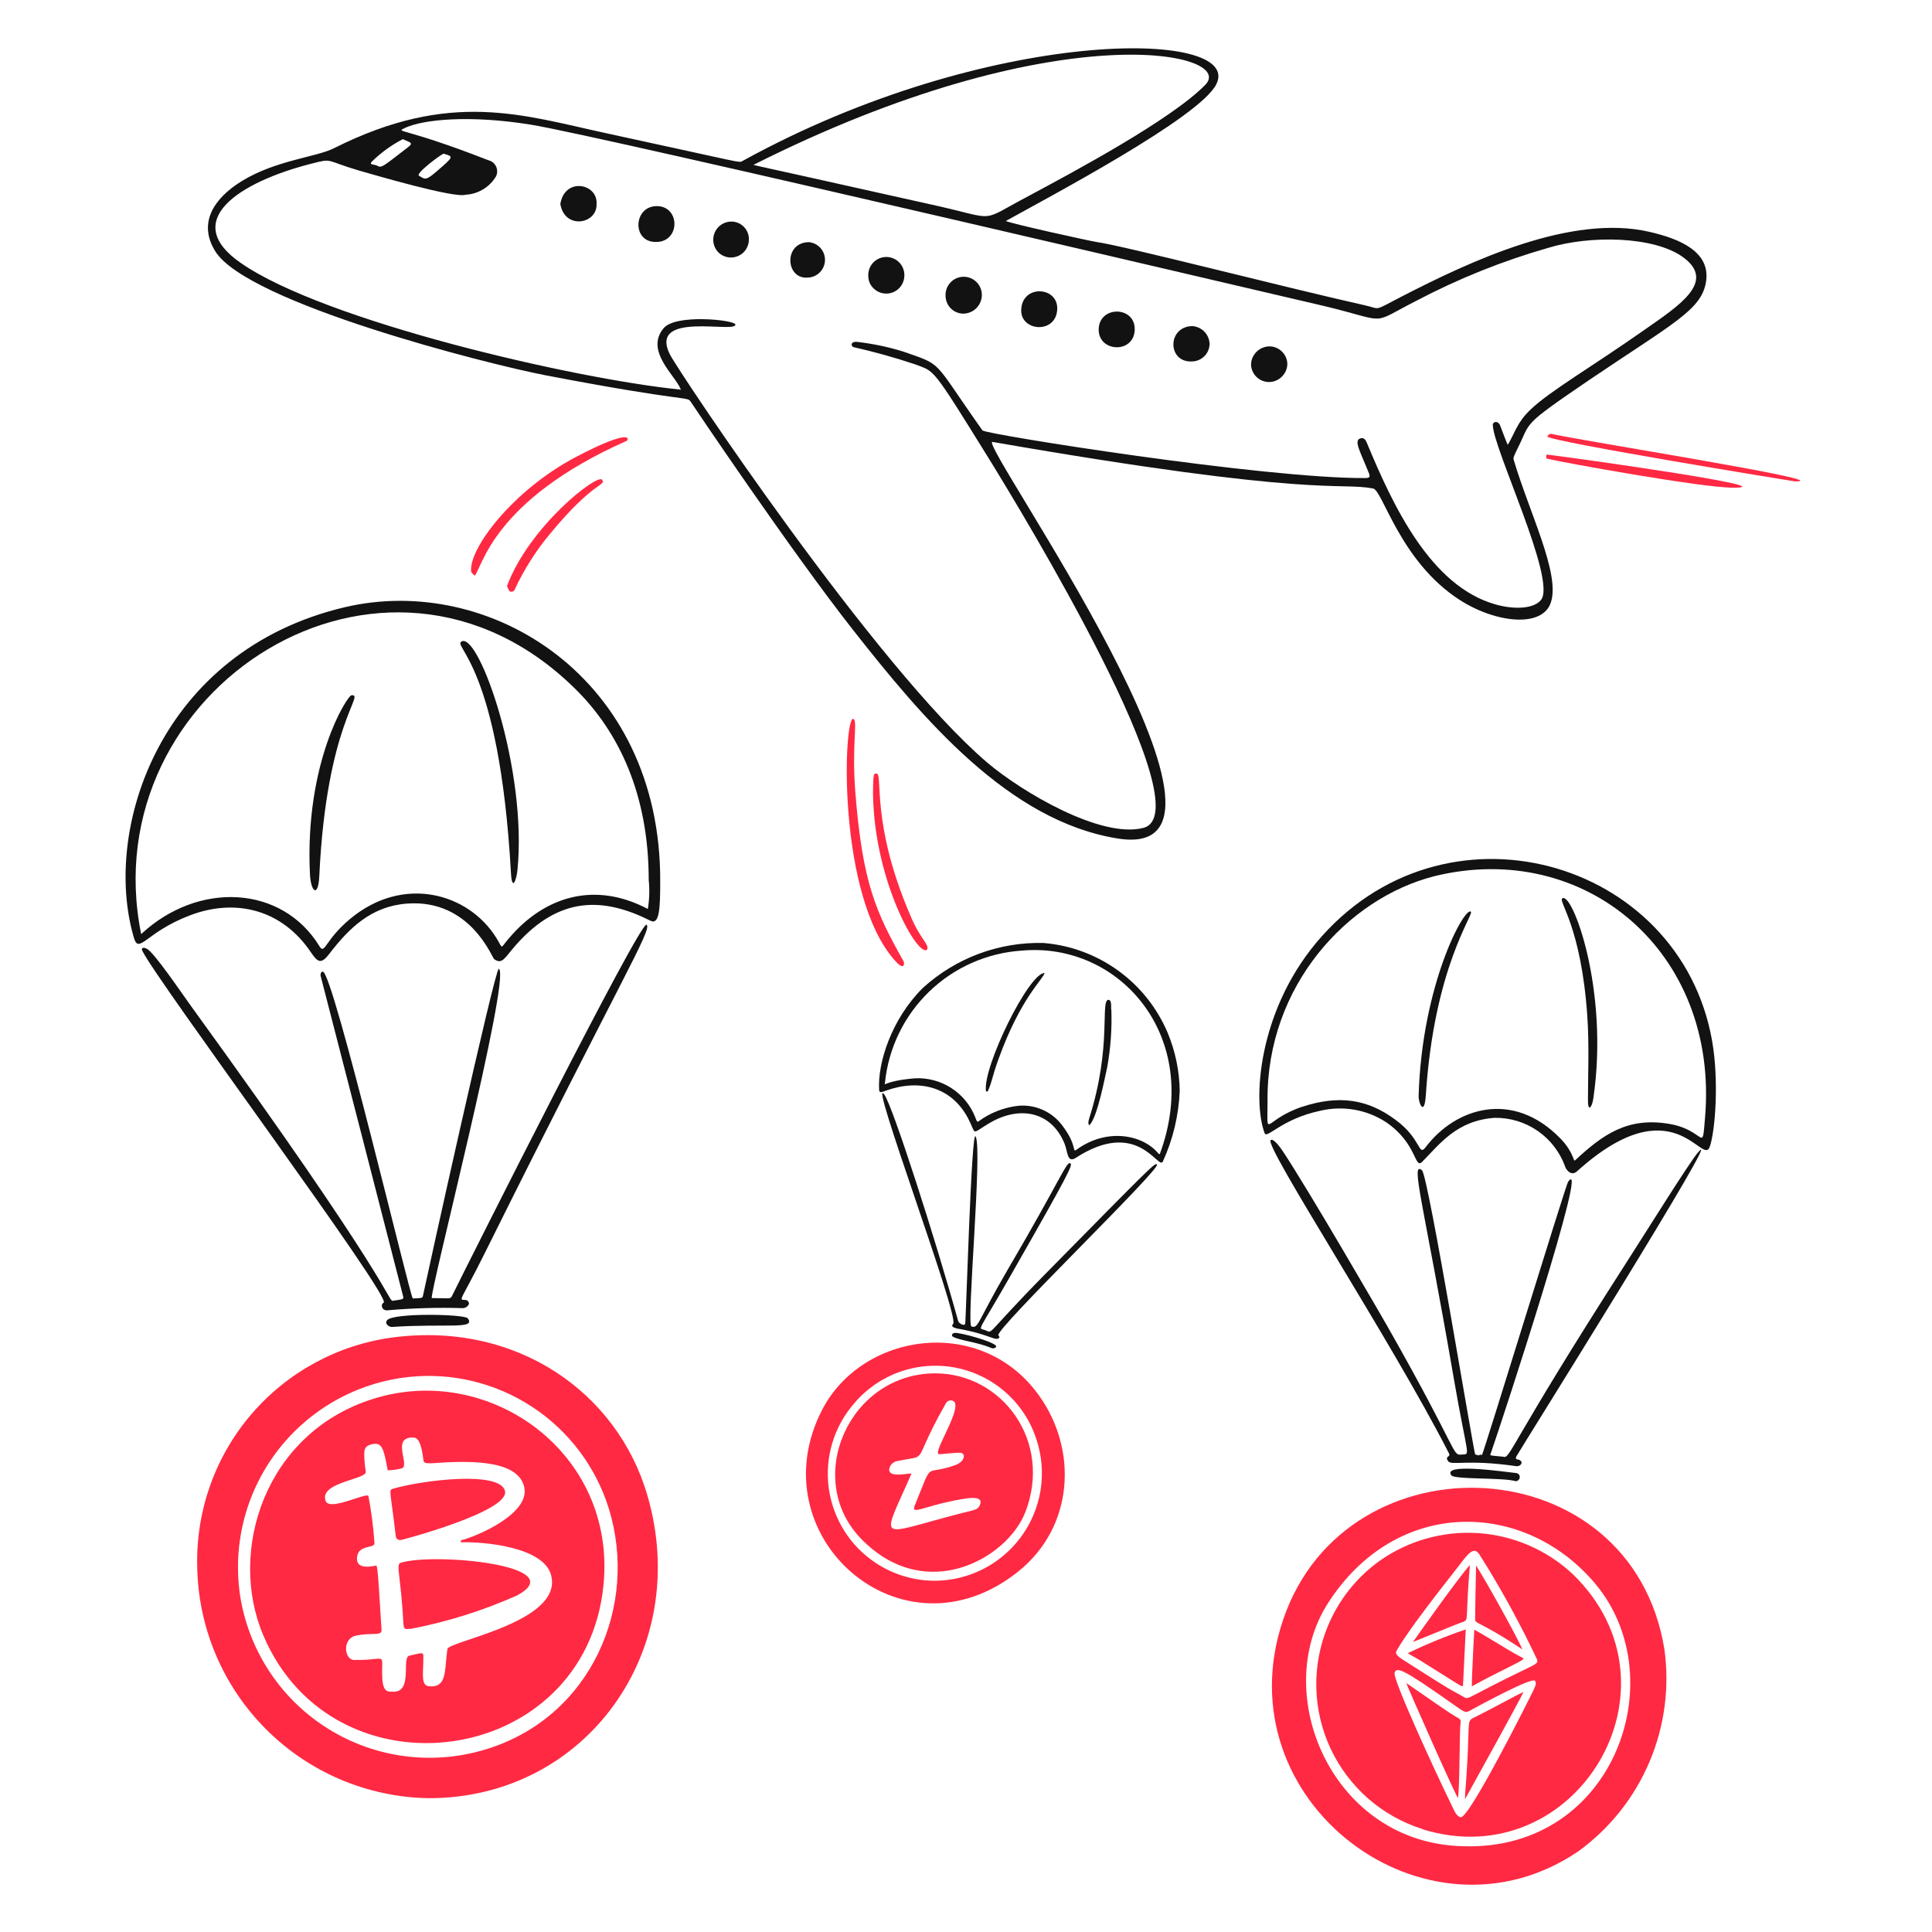 <svg width="80" height="80" viewBox="0 0 80 80" fill="none" xmlns="http://www.w3.org/2000/svg">
<path d="M48.85 45.163C48.81 46.181 48.571 47.181 48.146 48.107C47.946 48.431 47.102 46.287 44.546 47.943C44.186 48.179 44.214 47.687 44.082 47.359C43.534 46.011 42.198 45.759 40.934 46.527C40.186 46.975 40.446 46.999 40.094 46.323C39.414 45.019 38.094 44.663 36.702 45.155C36.514 45.223 36.41 45.275 36.402 45.123C36.338 44.007 36.914 42.203 38.206 40.915C39.571 39.668 41.366 38.998 43.214 39.047C44.326 39.139 45.392 39.534 46.296 40.187C47.2 40.84 47.909 41.728 48.346 42.755C48.665 43.518 48.836 44.335 48.85 45.163ZM42.31 39.363C40.874 39.457 39.517 40.057 38.481 41.055C37.444 42.054 36.794 43.387 36.646 44.819C36.622 45.027 36.526 44.767 37.874 44.651C38.407 44.622 38.935 44.761 39.384 45.048C39.833 45.335 40.181 45.755 40.378 46.251C40.422 46.363 40.45 46.475 40.51 46.439C40.998 46.078 41.572 45.853 42.174 45.787C42.517 45.758 42.862 45.816 43.177 45.956C43.491 46.096 43.766 46.313 43.974 46.587C44.638 47.451 44.374 47.751 44.586 47.599C45.846 46.691 47.318 46.983 47.966 47.763C48.014 47.823 48.026 47.763 48.034 47.763C49.81 42.907 46.342 38.995 42.31 39.363Z" fill="#121212"/>
<path d="M35.342 29.771C35.522 29.863 35.262 30.843 35.418 32.815C35.718 36.583 36.27 37.767 37.418 39.811C37.45 39.855 37.494 40.383 36.826 39.491C34.646 36.575 34.946 29.563 35.342 29.771Z" fill="#FF2943"/>
<path d="M36.15 32.887C36.15 31.907 36.202 32.043 36.294 32.035C36.578 32.007 36.038 34.055 37.694 37.903C38.094 38.883 38.494 39.103 38.39 39.319C38.026 39.683 36.202 36.507 36.15 32.887Z" fill="#FF2943"/>
<path d="M47.906 48.219C47.826 48.139 47.774 48.191 43.262 52.775C40.642 55.439 41.178 55.199 40.758 55.067C40.49 54.983 40.49 55.195 41.838 52.835C44.29 48.543 44.414 48.251 44.326 48.175C44.174 48.043 43.926 48.827 41.726 52.575C40.446 54.771 40.526 55.015 40.226 54.927C40.006 54.859 40.694 47.555 40.398 47.059C40.226 46.659 39.998 54.711 39.966 54.815C39.934 54.919 39.71 54.815 39.674 54.695C38.714 51.235 36.966 45.811 36.622 45.331C35.91 44.343 39.726 54.495 39.47 54.815C39.418 54.875 39.366 54.947 39.626 55.011C40.998 55.243 41.254 55.579 41.382 55.379C41.382 55.379 41.382 55.319 41.342 55.295C41.158 55.075 48.09 48.395 47.906 48.219Z" fill="#121212"/>
<path d="M39.514 55.195C39.402 55.227 39.394 55.315 39.462 55.351C39.746 55.515 40.442 55.559 41.062 55.823C41.122 55.847 41.234 55.823 41.25 55.755C41.286 55.595 39.71 55.147 39.514 55.195Z" fill="#121212"/>
<path fill-rule="evenodd" clip-rule="evenodd" d="M34.046 58.371C35.722 55.147 40.658 54.447 43.03 57.795C44.63 60.031 44.478 63.215 42.166 65.071C37.342 68.935 31.342 63.595 34.046 58.371ZM42.914 59.595C42.673 58.85 42.238 58.184 41.653 57.664C41.068 57.144 40.356 56.789 39.588 56.636C38.821 56.484 38.027 56.538 37.288 56.794C36.548 57.051 35.891 57.5 35.383 58.095C34.964 58.571 34.651 59.131 34.468 59.738C34.283 60.344 34.232 60.984 34.316 61.612C34.4 62.241 34.619 62.844 34.956 63.381C35.293 63.917 35.742 64.376 36.272 64.724C36.98 65.191 37.807 65.444 38.654 65.455C39.724 65.463 40.76 65.087 41.575 64.394C42.389 63.702 42.927 62.739 43.091 61.683C43.199 60.983 43.139 60.267 42.914 59.595ZM42.454 62.619C41.71 64.543 38.314 66.459 35.654 63.715C33.254 61.239 35.146 56.867 38.738 56.867C41.482 56.875 43.598 59.659 42.454 62.627V62.619ZM38.41 62.411C38.757 62.31 39.266 62.162 39.942 62.059C40.286 61.995 40.698 61.995 40.586 62.287C40.521 62.488 40.407 62.514 40.043 62.601C39.987 62.614 39.924 62.63 39.854 62.647C37.959 63.131 37.117 63.474 36.933 63.257C36.767 63.062 37.135 62.414 37.746 61.011C37.706 61.015 37.664 61.02 37.62 61.025C37.246 61.069 36.766 61.126 36.826 60.811C36.842 60.735 36.88 60.666 36.935 60.611C36.989 60.556 37.059 60.519 37.134 60.503C37.681 60.389 37.888 60.397 38.018 60.301C38.228 60.148 38.242 59.726 39.17 58.103C39.186 58.074 39.208 58.049 39.234 58.03C39.26 58.011 39.29 57.997 39.322 57.99C39.354 57.984 39.387 57.985 39.419 57.992C39.451 58 39.481 58.014 39.506 58.035C39.69 58.22 39.383 58.869 39.126 59.411C38.924 59.838 38.753 60.199 38.878 60.215C38.91 60.218 39.02 60.207 39.157 60.194C39.355 60.174 39.608 60.15 39.754 60.155C40.002 60.163 39.966 60.515 39.566 60.663C38.921 60.894 38.689 60.843 38.538 60.932C38.37 61.031 38.304 61.302 37.882 62.327C37.767 62.599 37.938 62.549 38.41 62.411Z" fill="#FF2943"/>
<path d="M46.018 41.799C46.047 42.603 45.989 43.407 45.846 44.199C45.786 44.415 45.446 46.319 45.098 46.599C45.098 46.559 45.03 46.559 45.098 46.323C46.058 43.315 45.546 41.431 45.898 41.399C46.07 41.415 45.982 41.799 46.018 41.799Z" fill="#121212"/>
<path d="M43.254 40.291C43.186 40.563 42.266 41.311 41.35 43.843C41.058 44.643 41.11 44.711 40.91 45.171C40.91 45.207 40.826 45.207 40.826 45.171C40.69 44.187 42.602 40.275 43.254 40.291Z" fill="#121212"/>
<path d="M23.846 18.923C26.19 17.691 26.066 18.203 25.93 18.263C20.39 20.727 19.966 23.519 19.658 23.831C19.658 23.851 19.518 23.711 19.51 23.671C19.398 22.719 21.246 20.291 23.846 18.923Z" fill="#FF2943"/>
<path d="M20.994 24.263C21.93 21.775 24.73 19.611 24.926 19.863C25.122 20.115 24.606 19.895 22.814 22.059C22.207 22.776 21.7 23.573 21.306 24.427C21.296 24.445 21.282 24.461 21.265 24.474C21.249 24.486 21.229 24.495 21.209 24.499C21.188 24.503 21.167 24.503 21.146 24.498C21.126 24.493 21.107 24.484 21.09 24.471C21.051 24.405 21.019 24.335 20.994 24.263Z" fill="#FF2943"/>
<path d="M27.338 36.499C27.338 37.587 27.31 38.311 26.938 38.127C25.006 37.155 23.174 37.083 21.362 39.131C20.898 39.655 20.802 39.959 20.462 39.715C20.366 39.647 19.474 37.227 16.862 37.415C15.382 37.523 14.462 38.419 13.634 39.499C13.302 39.931 13.162 39.855 12.886 39.451C11.686 37.651 9.738 37.175 7.834 37.915C6.026 38.611 5.754 39.543 5.542 38.823C4.222 34.331 6.634 26.955 14.262 25.147C20.266 23.723 27.37 28.047 27.338 36.499ZM5.846 38.679C8.206 36.479 11.682 36.643 13.234 39.191C13.45 39.543 13.458 38.919 14.486 38.059C16.686 36.215 19.394 36.971 20.554 38.839C20.854 39.323 20.682 39.295 21.086 38.839C22.566 37.099 24.646 36.487 26.826 37.639C26.891 37.242 26.903 36.839 26.862 36.439C26.862 32.895 25.626 30.295 23.806 28.511C15.91 20.743 3.79 28.543 5.846 38.679Z" fill="#121212"/>
<path d="M18.722 53.651C19.418 52.239 26.51 38.123 26.77 38.291C27.03 38.459 25.746 40.471 20.102 51.831C19.026 54.003 18.954 53.799 19.302 53.831C19.336 53.842 19.365 53.862 19.386 53.89C19.408 53.918 19.42 53.952 19.422 53.987C19.4 54.041 19.362 54.088 19.313 54.12C19.263 54.152 19.205 54.169 19.146 54.167C18.104 54.136 17.061 54.167 16.022 54.259C15.79 54.259 15.758 53.995 15.886 53.943C16.286 53.783 6.418 40.519 5.886 39.355C5.846 39.263 5.918 39.203 6.082 39.287C6.39 39.447 7.498 41.091 7.93 41.687C16.166 53.047 16.078 53.887 16.262 53.863C16.662 53.803 16.722 53.803 16.698 53.699C16.698 53.699 13.282 40.407 13.274 40.399C13.274 40.331 13.274 40.235 13.37 40.235C13.798 40.263 16.998 53.775 17.094 53.767C17.454 53.743 17.494 53.767 17.514 53.655C17.638 53.047 20.502 40.055 20.654 40.115C21.19 40.363 17.726 53.751 17.882 53.751C18.646 53.751 18.646 53.807 18.722 53.651Z" fill="#121212"/>
<path d="M16.218 54.947C16.138 54.947 15.906 54.835 16.026 54.671C16.266 54.351 19.226 54.415 19.366 54.587C19.726 55.059 18.482 54.795 16.218 54.947Z" fill="#121212"/>
<path d="M21.158 36.155C20.67 27.431 18.682 26.759 19.126 26.555C19.854 26.239 21.842 31.887 21.426 36.035C21.386 36.431 21.202 36.935 21.158 36.155Z" fill="#121212"/>
<path d="M12.834 36.199C12.61 31.563 14.378 28.815 14.55 28.791C15.146 28.715 13.518 29.947 13.222 36.267C13.178 37.195 12.87 36.935 12.834 36.199Z" fill="#121212"/>
<path fill-rule="evenodd" clip-rule="evenodd" d="M8.166 64.839C8.115 62.545 8.911 60.313 10.401 58.569C11.892 56.824 13.973 55.69 16.246 55.383C21.386 54.703 25.57 57.655 26.81 61.931C28.67 68.331 24.27 74.475 17.738 74.459C15.205 74.415 12.789 73.386 11.002 71.59C9.214 69.794 8.197 67.372 8.166 64.839ZM25.206 62.455C24.667 60.729 23.545 59.244 22.033 58.253C20.521 57.262 18.712 56.825 16.914 57.019C15.841 57.136 14.803 57.472 13.864 58.005C12.926 58.539 12.106 59.258 11.455 60.12C10.805 60.981 10.337 61.967 10.081 63.016C9.825 64.064 9.786 65.154 9.966 66.219C10.161 67.325 10.587 68.376 11.217 69.305C11.848 70.234 12.668 71.019 13.624 71.607C14.58 72.196 15.65 72.575 16.763 72.72C17.876 72.864 19.008 72.771 20.082 72.447C24.474 71.135 26.462 66.495 25.206 62.455ZM24.99 65.627C24.25 73.187 13.834 74.627 10.902 67.715C9.418 64.219 10.974 59.339 15.43 57.931C20.246 56.395 25.53 60.143 24.99 65.627ZM19.106 63.775C19.066 63.783 19.074 63.863 19.106 63.863C20.026 63.835 22.53 64.051 22.822 65.235C23.186 66.628 20.812 67.426 19.445 67.886C18.916 68.064 18.538 68.191 18.526 68.283C18.5 68.464 18.484 68.638 18.469 68.801C18.415 69.413 18.375 69.859 17.806 69.827C17.487 69.827 17.5 69.507 17.52 69.032C17.525 68.907 17.53 68.771 17.53 68.627C17.53 68.551 17.531 68.503 17.507 68.478C17.462 68.432 17.331 68.47 16.946 68.559C16.818 68.588 16.814 68.822 16.809 69.095C16.801 69.524 16.79 70.051 16.302 70.051H16.266C16.009 70.052 15.822 70.054 15.822 69.251C15.822 68.909 15.849 68.763 15.791 68.71C15.707 68.632 15.444 68.749 14.662 68.735C14.254 68.735 14.15 67.839 14.758 67.723C15.028 67.67 15.248 67.665 15.416 67.661C15.678 67.655 15.81 67.653 15.798 67.475C15.636 64.817 15.623 64.819 15.561 64.83C15.559 64.83 15.557 64.831 15.554 64.831L15.518 64.837C15.358 64.869 14.782 64.981 14.782 64.555C14.778 64.169 15.06 64.1 15.274 64.048C15.408 64.015 15.516 63.989 15.506 63.895C15.461 63.238 15.377 62.585 15.254 61.939C15.206 61.891 14.97 61.968 14.685 62.062C14.207 62.218 13.589 62.42 13.486 62.155C13.305 61.675 13.992 61.449 14.537 61.27C14.882 61.158 15.169 61.063 15.146 60.935C15.108 60.709 15.087 60.48 15.082 60.251C15.082 60.027 15.102 59.879 15.366 59.811C15.83 59.685 15.888 59.996 16.046 60.839L16.054 60.883C16.245 60.878 16.434 60.852 16.618 60.807C16.78 60.775 16.74 60.559 16.694 60.312C16.624 59.938 16.541 59.495 17.134 59.527C17.378 59.535 17.474 59.975 17.534 60.471C17.55 60.591 17.646 60.591 17.862 60.591C19.182 60.499 21.43 60.371 21.706 61.571C21.97 62.687 19.706 63.631 19.106 63.775ZM16.226 62.33C16.264 62.611 16.32 63.014 16.386 63.595C16.406 63.775 16.55 63.775 16.61 63.767C16.67 63.759 21.122 62.583 20.91 61.735C20.698 60.887 17.466 61.295 16.266 61.647C16.138 61.682 16.142 61.716 16.226 62.33ZM17.014 67.447C18.545 67.153 20.036 66.681 21.458 66.043H21.446C23.666 64.815 17.97 64.279 16.594 64.711C16.47 64.745 16.489 64.903 16.548 65.417C16.592 65.8 16.658 66.379 16.706 67.251C16.719 67.468 16.79 67.462 16.916 67.452C16.946 67.449 16.978 67.447 17.014 67.447Z" fill="#FF2943"/>
<path fill-rule="evenodd" clip-rule="evenodd" d="M68.302 72.952C68.925 71.483 69.138 69.872 68.919 68.291C67.551 59.859 55.743 59.347 53.131 67.071C50.583 74.583 59.075 80.967 65.383 76.639C66.671 75.696 67.68 74.422 68.302 72.952ZM60.429 64.807C60.798 64.322 61.027 64.022 61.258 64.363C62.142 65.763 62.94 67.217 63.646 68.715C63.683 68.869 63.662 68.879 63.071 69.164C62.711 69.338 62.141 69.612 61.246 70.083L61.138 70.139C60.803 70.314 60.744 70.344 60.638 70.283C60.435 70.165 60.338 70.114 60.256 70.07C60.072 69.972 59.963 69.914 58.918 69.251C58.742 69.138 58.592 69.044 58.464 68.963C57.76 68.52 57.735 68.505 57.874 68.275C58.37 67.435 59.658 65.791 60.222 65.075C60.296 64.981 60.365 64.891 60.429 64.807ZM61.868 67.962C61.422 67.692 61.03 67.455 61.03 67.487H61.046C61.046 67.487 60.946 69.319 60.946 69.811C60.946 69.814 60.945 69.817 60.945 69.819C60.945 69.822 60.944 69.824 60.945 69.825C60.948 69.828 60.962 69.82 61.018 69.789C61.147 69.717 61.497 69.523 62.434 69.055L62.512 69.016C62.947 68.796 63.086 68.726 63.079 68.678C63.075 68.656 63.04 68.638 62.987 68.613C62.972 68.606 62.957 68.598 62.942 68.591C62.698 68.465 62.262 68.201 61.868 67.962ZM61.122 64.827C61.106 65.303 61.082 66.755 61.082 67.055C61.082 67.147 61.116 67.164 61.328 67.273C61.577 67.401 62.069 67.654 63.038 68.299C62.842 67.815 61.462 65.339 61.122 64.827ZM59.173 67.722C59.768 67.478 60.543 67.161 60.558 67.171L60.576 67.164C60.623 67.146 60.655 67.133 60.679 67.11C60.735 67.057 60.739 66.951 60.753 66.594C60.766 66.265 60.787 65.721 60.866 64.807C60.448 65.248 58.772 67.613 58.509 67.991C58.566 67.971 58.841 67.858 59.173 67.722ZM60.645 68.464V68.464C60.671 67.968 60.694 67.509 60.694 67.471C59.874 67.749 59.073 68.077 58.294 68.455C58.326 68.48 58.399 68.521 58.502 68.579C58.591 68.629 58.704 68.693 58.834 68.771C59.201 68.998 59.566 69.228 59.93 69.459C60.412 69.765 60.538 69.845 60.571 69.817C60.582 69.807 60.582 69.784 60.582 69.752V69.743C60.582 69.68 60.615 69.046 60.645 68.464ZM66.07 65.595C63.142 62.091 57.814 61.963 54.982 66.395C52.618 70.095 55.086 76.107 60.286 76.435C66.762 76.871 69.382 69.571 66.07 65.595ZM58.906 75.739C58.074 75.477 57.305 75.046 56.649 74.471C55.993 73.896 55.464 73.191 55.094 72.401C54.725 71.611 54.525 70.752 54.505 69.88C54.486 69.008 54.648 68.141 54.982 67.336C55.428 66.258 56.165 65.326 57.11 64.643C58.301 63.797 59.746 63.388 61.203 63.483C62.66 63.578 64.04 64.173 65.11 65.167C69.99 69.867 65.246 77.703 58.906 75.747V75.739ZM61.094 70.711C61.054 70.731 63.406 69.443 63.558 69.595C63.622 69.671 63.606 69.767 63.49 70.003C63.334 70.335 60.866 75.243 60.498 75.243C60.546 75.243 60.374 75.303 60.218 74.979C59.318 73.135 57.662 69.507 57.746 69.267C57.83 69.027 58.018 69.047 60.11 70.527C60.5 70.805 60.625 70.897 60.739 70.884C60.827 70.875 60.907 70.804 61.094 70.711ZM60.44 72.571C60.448 72.04 60.455 71.564 60.474 71.371V71.383L60.478 71.344C60.493 71.213 60.495 71.198 60.23 71.051C60.043 70.946 59.401 70.5 58.878 70.137C58.599 69.943 58.354 69.773 58.23 69.691C58.286 69.867 60.374 74.591 60.374 74.443C60.418 74.088 60.43 73.281 60.44 72.571ZM63.084 70.065C62.908 70.445 61.199 73.532 60.763 74.32L60.662 74.503C60.662 74.326 60.688 73.996 60.706 73.77L60.714 73.659C60.852 71.706 60.761 71.359 60.892 71.214C60.936 71.165 61.004 71.139 61.114 71.083C61.455 70.915 61.845 70.706 62.194 70.52C62.589 70.308 62.931 70.126 63.084 70.065Z" fill="#FF2943"/>
<path d="M70.798 47.483C70.498 48.335 69.31 44.883 65.298 48.503C65.05 48.727 64.834 48.415 64.802 48.287C64.584 47.693 64.186 47.181 63.665 46.823C63.143 46.465 62.523 46.278 61.89 46.287C60.314 46.399 59.618 47.371 58.89 48.107C58.562 48.435 58.698 47.359 57.394 46.467C56.995 46.207 56.548 46.031 56.079 45.95C55.61 45.869 55.129 45.884 54.666 45.995C53.066 46.335 52.462 47.171 52.366 46.923C51.854 45.559 52.11 41.911 54.494 39.047C59.73 32.755 69.558 35.535 70.894 43.095C71.186 44.759 71.022 46.847 70.798 47.483ZM52.486 45.567C52.486 47.259 52.29 46.367 53.938 45.823C55.438 45.339 56.622 45.503 57.782 46.367C58.878 47.167 58.718 47.919 59.042 47.491C60.278 45.867 62.642 45.119 64.61 47.139C65.162 47.703 65.146 48.119 65.222 48.047C66.37 46.975 67.402 46.243 69.126 46.539C70.634 46.795 70.47 47.815 70.602 46.279C71.186 39.423 65.63 34.755 59.402 36.279C55.79 37.195 52.446 40.831 52.486 45.567Z" fill="#121212"/>
<path d="M62.246 60.319C62.546 60.419 62.438 59.919 67.374 52.235C68.234 50.895 69.89 48.235 70.294 47.739C71.682 46.079 62.794 60.267 62.794 60.299C62.706 60.447 62.878 60.439 62.886 60.439C63.13 60.539 62.95 60.735 62.786 60.711C60.694 60.407 60.086 60.711 59.954 60.491C59.822 60.271 60.082 60.351 59.998 60.179C57.65 55.571 52.306 47.403 52.618 47.207C52.746 47.123 53.046 47.567 53.106 47.651C54.158 49.227 57.206 54.491 57.474 54.963C60.426 60.163 60.118 60.263 60.518 60.231C60.918 60.199 60.774 60.431 60.186 57.007C58.946 49.807 58.386 48.051 58.882 48.459C59.142 48.675 61.038 60.231 61.086 60.231C61.123 60.23 61.159 60.24 61.19 60.259C61.25 60.283 61.31 60.191 61.362 60.259C61.498 59.967 64.826 49.087 64.93 48.939C65.862 47.631 62.254 58.675 61.73 60.179C61.686 60.291 61.67 60.259 62.246 60.319Z" fill="#121212"/>
<path d="M62.774 60.995C62.796 60.996 62.818 61.002 62.838 61.012C62.858 61.022 62.875 61.035 62.89 61.052C62.904 61.069 62.916 61.088 62.922 61.109C62.929 61.13 62.932 61.153 62.93 61.175C62.929 61.197 62.923 61.218 62.913 61.238C62.903 61.258 62.889 61.276 62.873 61.29C62.856 61.305 62.837 61.316 62.816 61.323C62.795 61.33 62.772 61.333 62.75 61.331C62.242 61.175 60.234 61.271 60.098 61.091C59.702 60.575 62.15 60.923 62.774 60.995Z" fill="#121212"/>
<path d="M65.754 45.507C65.754 44.639 65.81 43.251 65.726 42.051C65.466 38.359 64.526 37.339 64.69 37.203C65.09 36.879 66.646 40.983 65.974 45.499C65.922 45.851 65.742 46.091 65.754 45.507Z" fill="#121212"/>
<path d="M60.906 37.751C61.042 37.863 59.386 40.039 59.042 45.327C58.982 46.279 58.734 45.663 58.742 45.387C58.874 40.763 60.646 37.527 60.906 37.751Z" fill="#121212"/>
<path d="M74.334 19.935C74.294 19.935 64.178 18.287 64.07 18.075C64.07 18.039 64.174 17.955 64.226 17.963C65.446 18.247 76.174 19.935 74.334 19.935Z" fill="#FF2943"/>
<path d="M71.778 20.195C70.451 20.195 64.63 19.135 64.07 18.995C64.007 18.995 64.007 18.823 64.07 18.823C65.751 19.035 73.959 20.195 71.778 20.195Z" fill="#FF2943"/>
<path d="M60.45 24.847C57.958 23.247 57.25 20.267 56.85 20.227C55.43 19.955 54.486 20.627 41.098 18.299C40.45 18.235 52.958 35.767 46.298 34.723C41.762 34.007 38.206 29.747 35.334 26.099C32.75 22.815 28.606 16.651 28.606 16.643C28.45 16.395 28.578 16.687 22.606 15.543C20.11 15.063 10.254 12.543 8.918 10.411C8.186 9.247 8.842 8.215 10.018 7.495C11.418 6.635 13.098 6.507 13.826 6.139C18.662 3.707 21.646 4.771 25.078 5.511C30.99 6.787 30.578 6.759 30.766 6.655C40.894 1.083 51.514 1.179 50.366 3.487C49.678 4.875 43.35 8.199 41.65 9.151C41.846 9.255 45.106 9.975 45.398 10.019C46.598 10.191 52.998 11.851 56.554 12.651C57.174 12.791 56.854 12.895 57.986 12.307C60.914 10.795 65.066 8.855 68.294 9.599C69.554 9.887 70.874 10.431 70.634 11.715C70.426 12.839 69.29 13.383 65.834 15.715C62.898 17.715 63.434 17.407 62.814 18.623C62.65 18.959 62.658 18.967 62.686 19.063C63.33 21.231 64.606 23.755 64.222 24.931C63.898 25.995 61.978 25.823 60.45 24.847ZM20.222 6.635C20.3 6.653 20.372 6.691 20.431 6.744C20.49 6.798 20.535 6.866 20.561 6.941C20.587 7.017 20.593 7.097 20.58 7.176C20.566 7.255 20.532 7.329 20.482 7.391C20.347 7.587 20.169 7.75 19.96 7.866C19.752 7.983 19.52 8.05 19.282 8.063C18.818 8.223 15.366 7.203 14.882 7.067C13.442 6.643 13.802 6.543 12.902 6.775C9.91 7.535 7.434 9.143 9.974 10.891C13.426 13.291 23.766 15.691 28.194 16.135C27.978 15.551 26.686 14.535 27.482 13.587C27.982 12.991 30.394 13.247 30.45 13.431C30.526 13.831 26.83 12.847 27.738 14.675C28.066 15.339 36.282 27.663 40.882 31.579C42.294 32.779 45.578 34.731 47.338 34.283C49.874 33.639 42.318 21.207 40.938 18.975C38.538 15.103 38.718 15.407 37.894 15.087C37.057 14.807 36.207 14.569 35.346 14.375C35.226 14.339 35.214 14.139 35.474 14.155C36.125 14.228 36.768 14.362 37.394 14.555C39.098 15.155 38.566 14.839 40.682 17.823C40.79 17.979 52.362 19.823 56.538 19.795C56.726 19.795 56.738 19.735 56.686 19.599C56.318 18.683 56.042 18.235 56.334 18.151C56.446 18.123 56.526 18.151 56.606 18.355C57.682 20.943 59.238 24.275 61.934 25.031C62.734 25.255 63.534 25.203 63.814 24.835C64.458 24.003 61.814 18.539 61.814 17.591C61.814 17.455 62.03 17.403 62.118 17.619C62.15 17.687 62.374 18.319 62.434 18.419C62.734 17.923 62.81 17.491 63.386 16.951C64.186 16.187 65.91 15.191 68.07 13.675C69.514 12.663 71.074 11.675 69.71 10.663C68.51 9.771 65.83 9.735 64.11 10.263C62.227 10.801 60.404 11.532 58.67 12.443C56.67 13.459 57.59 13.343 54.878 12.683C54.838 12.683 24.734 5.591 21.962 5.159C19.474 4.759 17.562 4.939 16.79 5.287C16.342 5.511 16.598 5.219 20.222 6.635ZM31.198 6.827C32.278 7.083 28.942 6.319 38.766 8.515C41.366 9.099 40.51 9.211 42.594 8.115C44.466 7.111 48.502 4.955 49.914 3.507C51.218 2.151 43.686 0.543 31.198 6.827ZM16.678 5.763C16.213 6.004 15.786 6.313 15.41 6.679C15.246 6.835 15.51 6.803 15.614 6.859C15.802 6.967 15.826 6.919 16.886 6.103C17.138 5.911 16.998 5.907 16.678 5.763ZM18.362 6.363C18.154 6.467 17.194 7.195 17.35 7.279C17.598 7.415 17.606 7.507 18.078 7.099C18.802 6.475 18.79 6.483 18.362 6.363Z" fill="#121212"/>
<path d="M43.778 12.795C43.742 13.843 42.262 13.731 42.286 12.839C42.314 11.767 43.81 11.855 43.778 12.795Z" fill="#121212"/>
<path d="M37.447 11.435C37.441 11.579 37.395 11.718 37.313 11.836C37.231 11.954 37.117 12.046 36.984 12.101C36.851 12.156 36.705 12.171 36.564 12.145C36.422 12.119 36.291 12.053 36.187 11.955C36.115 11.891 36.058 11.813 36.018 11.727C35.979 11.64 35.957 11.546 35.955 11.451C35.946 11.348 35.959 11.245 35.992 11.148C36.025 11.051 36.078 10.961 36.147 10.885C36.216 10.809 36.3 10.748 36.394 10.706C36.488 10.664 36.589 10.642 36.692 10.641C36.795 10.64 36.897 10.66 36.991 10.7C37.086 10.74 37.171 10.799 37.242 10.873C37.313 10.948 37.368 11.036 37.403 11.133C37.438 11.229 37.453 11.332 37.447 11.435Z" fill="#121212"/>
<path d="M49.331 14.967C48.334 14.995 48.334 13.523 49.37 13.503C49.561 13.515 49.74 13.598 49.873 13.736C50.005 13.873 50.082 14.056 50.087 14.247C50.081 14.443 49.999 14.628 49.857 14.763C49.716 14.898 49.526 14.971 49.331 14.967Z" fill="#121212"/>
<path d="M27.191 10.019C26.154 10.059 26.215 8.539 27.191 8.535C28.166 8.531 28.178 9.995 27.191 10.019Z" fill="#121212"/>
<path d="M39.882 12.987C39.692 12.984 39.509 12.907 39.374 12.773C39.238 12.639 39.16 12.457 39.154 12.267C39.147 12.164 39.161 12.06 39.195 11.963C39.229 11.865 39.283 11.776 39.354 11.7C39.424 11.624 39.509 11.564 39.604 11.523C39.699 11.481 39.801 11.46 39.904 11.46C40.008 11.46 40.11 11.481 40.205 11.523C40.3 11.564 40.385 11.624 40.455 11.7C40.526 11.776 40.58 11.865 40.614 11.963C40.648 12.06 40.662 12.164 40.654 12.267C40.64 12.462 40.553 12.645 40.41 12.778C40.267 12.912 40.078 12.986 39.882 12.987Z" fill="#121212"/>
<path d="M31.01 9.915C31.011 10.06 30.969 10.203 30.89 10.325C30.811 10.447 30.698 10.543 30.565 10.601C30.431 10.659 30.284 10.677 30.141 10.653C29.997 10.628 29.864 10.562 29.758 10.463C29.65 10.357 29.576 10.22 29.547 10.071C29.518 9.922 29.535 9.768 29.595 9.628C29.655 9.489 29.756 9.371 29.884 9.29C30.013 9.209 30.163 9.169 30.314 9.175C30.504 9.183 30.683 9.265 30.813 9.403C30.943 9.542 31.014 9.725 31.01 9.915Z" fill="#121212"/>
<path d="M24.702 8.447C24.738 9.279 23.382 9.527 23.202 8.447C23.382 7.323 24.762 7.595 24.702 8.447Z" fill="#121212"/>
<path d="M45.494 13.655C45.494 12.643 47.018 12.659 46.986 13.655C46.954 14.651 45.498 14.591 45.494 13.655Z" fill="#121212"/>
<path d="M52.531 15.819C52.342 15.814 52.162 15.738 52.027 15.606C51.892 15.474 51.812 15.295 51.803 15.107C51.803 15.004 51.825 14.902 51.866 14.807C51.907 14.713 51.967 14.627 52.041 14.556C52.116 14.485 52.204 14.429 52.3 14.393C52.397 14.356 52.499 14.339 52.602 14.343C52.79 14.354 52.966 14.435 53.096 14.57C53.227 14.704 53.302 14.883 53.306 15.071C53.302 15.273 53.218 15.464 53.072 15.604C52.927 15.745 52.732 15.822 52.531 15.819Z" fill="#121212"/>
<path d="M33.446 11.495C32.522 11.571 32.434 10.035 33.498 10.027C33.684 10.046 33.856 10.134 33.979 10.275C34.102 10.416 34.167 10.598 34.16 10.785C34.154 10.972 34.076 11.149 33.944 11.281C33.811 11.413 33.633 11.489 33.446 11.495Z" fill="#121212"/>
</svg>
